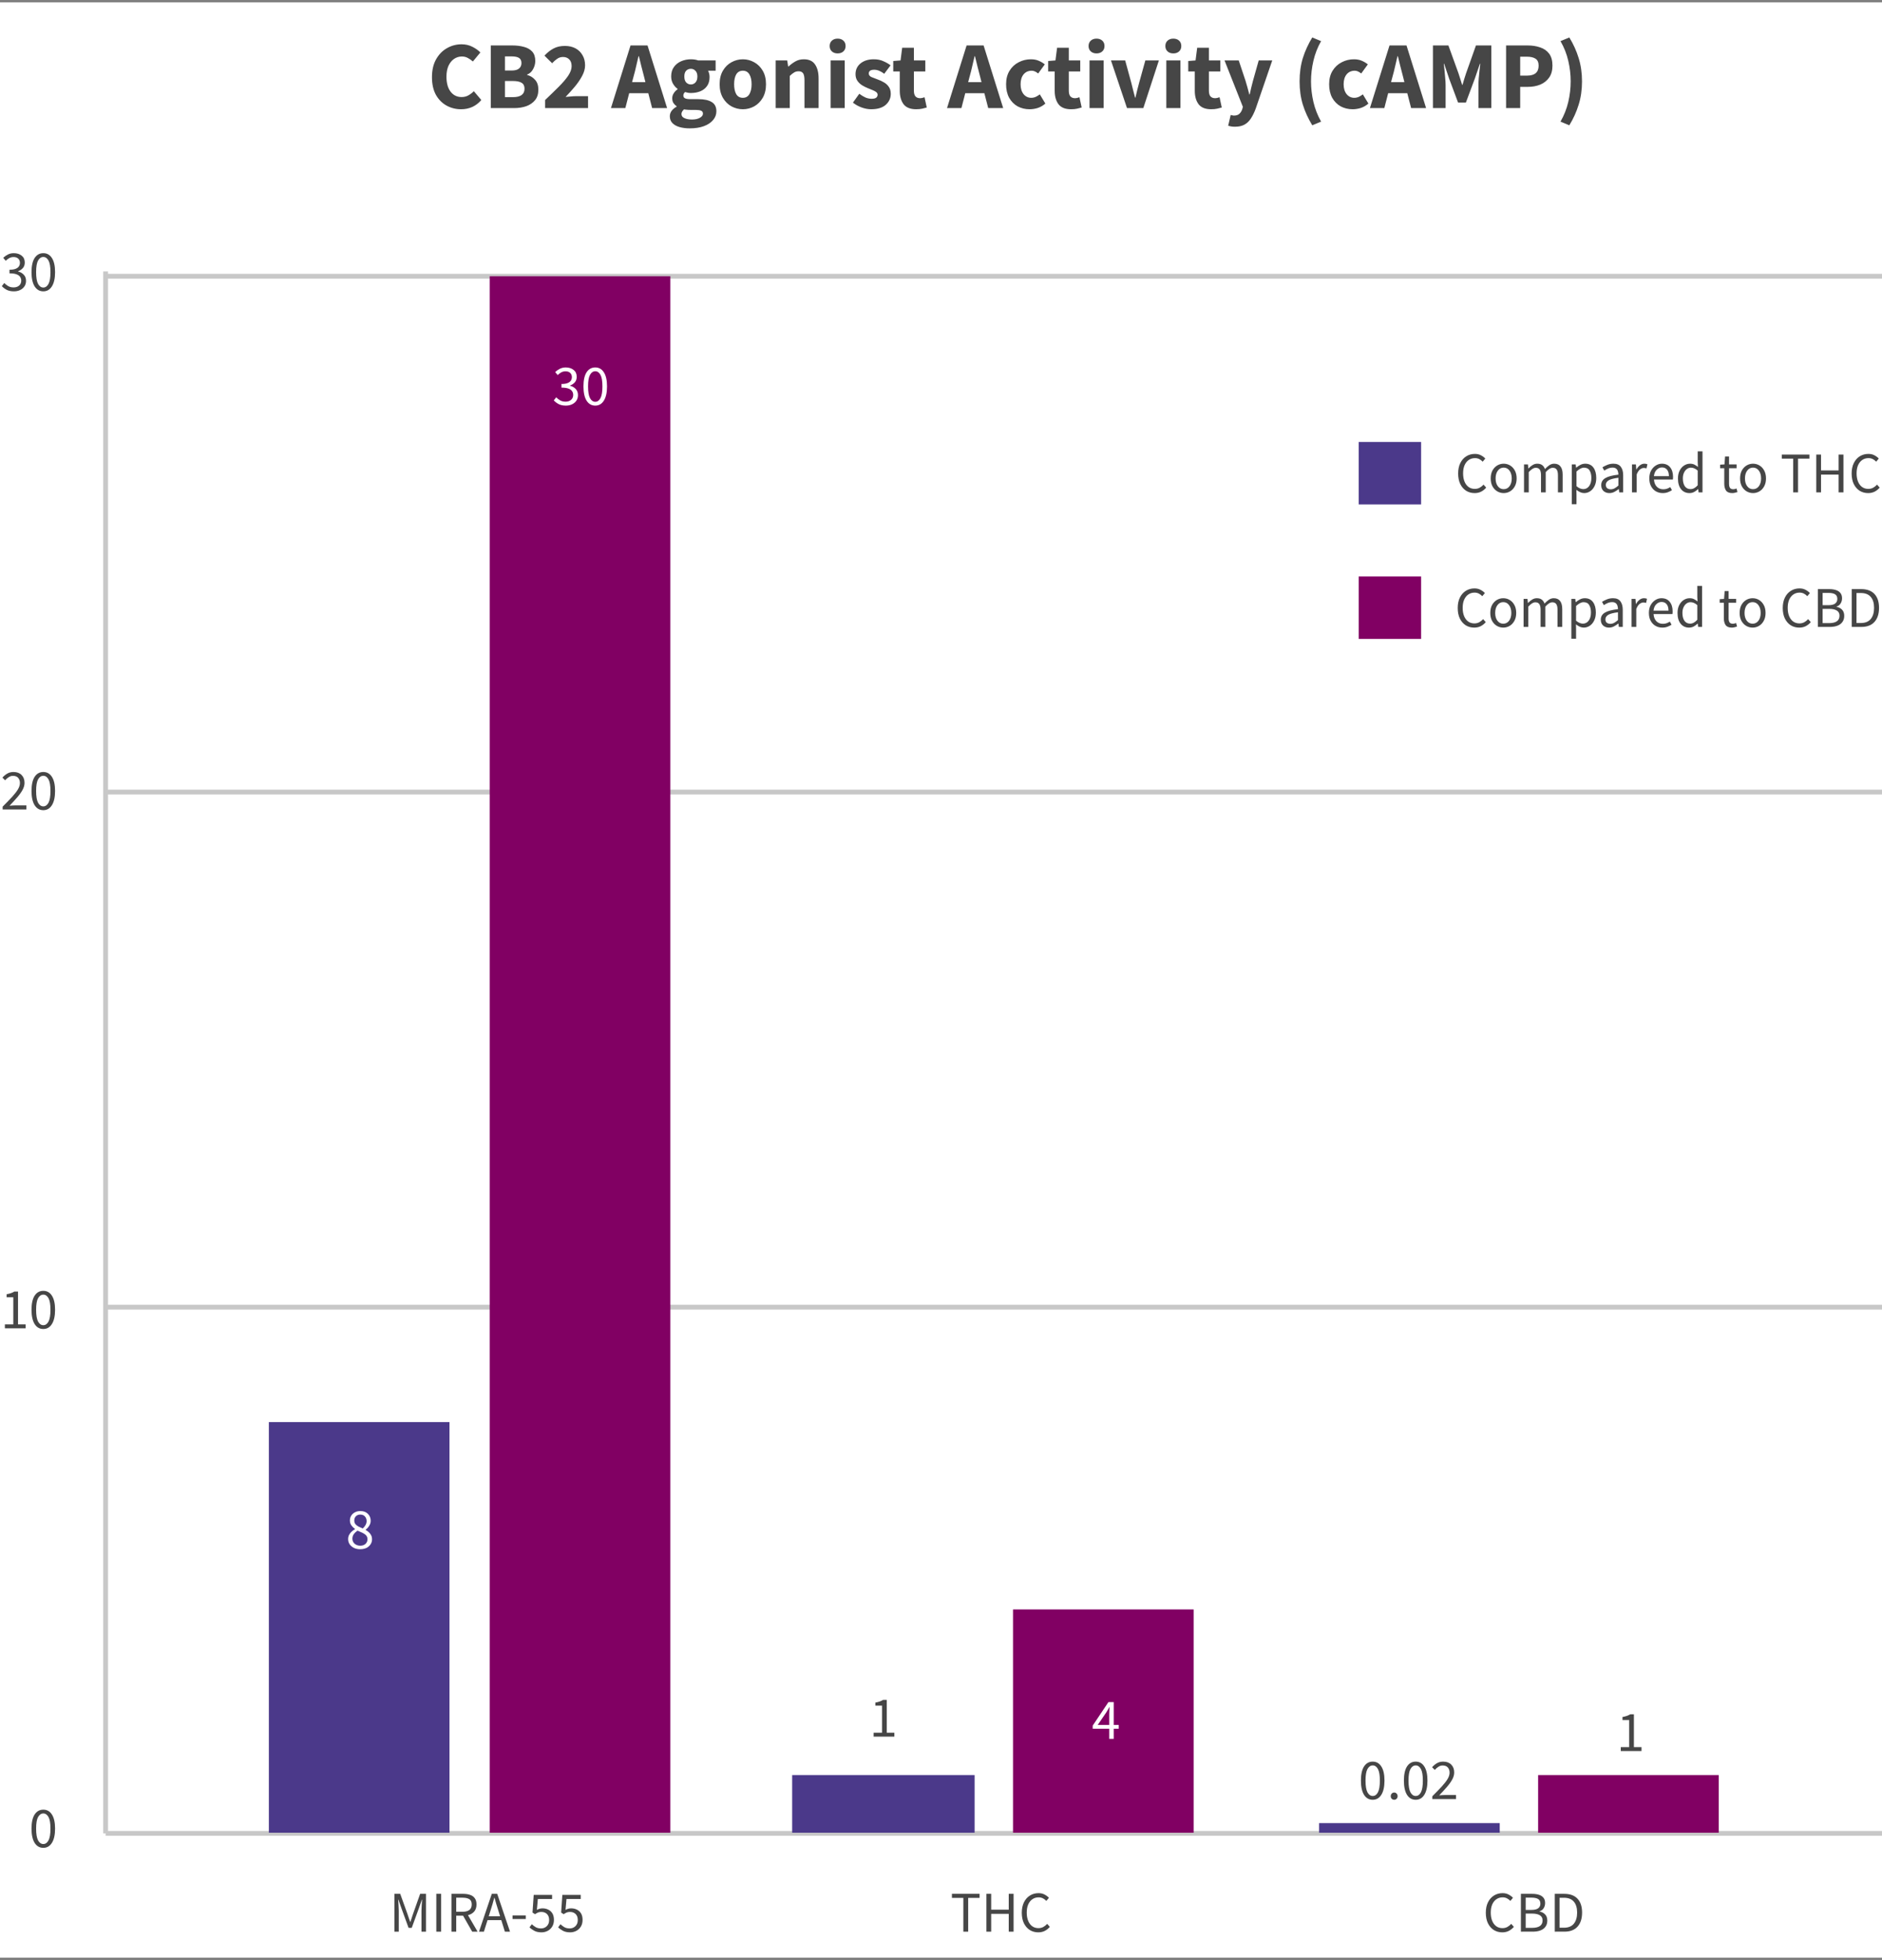 <?xml version="1.0" encoding="UTF-8"?> <svg xmlns="http://www.w3.org/2000/svg" fill="none" height="408" viewBox="0 0 392 408" width="392"><rect x="0" y="0" width="392" height="408" fill="#808080" stroke="none"/><path d="m0 .5h392v407h-392z" fill="#fff"></path><path d="m22 381.634h370" stroke="#c8c8c8"></path><path d="m22 272.103h370" stroke="#c8c8c8"></path><path d="m22 164.878h370" stroke="#c8c8c8"></path><path d="m22 57.5h370" stroke="#c8c8c8"></path><path d="m22 56.5v325.134" stroke="#c8c8c8"></path><g fill="#464646"><path d="m96.033 22.74c-1.093 0-2.1-.253-3.02-.76s-1.66-1.253-2.22-2.24c-.547-1-.82-2.227-.82-3.68 0-1.44.28-2.667.84-3.68.573-1.027 1.327-1.807 2.26-2.34.947-.547 1.967-.82 3.06-.82.84 0 1.593.173 2.26.52.667.333 1.22.727 1.66 1.18l-1.56 1.88c-.333-.307-.687-.553-1.06-.74-.36-.2-.773-.3-1.24-.3-.587 0-1.127.167-1.62.5-.48.333-.867.813-1.16 1.44-.28.627-.42 1.38-.42 2.26 0 1.333.287 2.373.86 3.12.573.747 1.34 1.12 2.3 1.12.533 0 1.007-.12 1.42-.36.427-.24.8-.527 1.12-.86l1.56 1.84c-1.094 1.28-2.5 1.92-4.22 1.92zm6.2-.24v-13.04h4.46c.907 0 1.72.1 2.44.3.72.187 1.294.513 1.72.98.427.467.64 1.12.64 1.96 0 .573-.153 1.14-.46 1.7-.293.547-.706.92-1.24 1.12v.08c.667.173 1.22.513 1.66 1.02.454.493.68 1.173.68 2.04 0 .893-.226 1.62-.68 2.18-.453.56-1.06.98-1.82 1.26-.76.267-1.613.4-2.56.4zm2.94-7.82h1.38c.72 0 1.24-.14 1.56-.42.334-.28.5-.653.5-1.12 0-.507-.166-.867-.5-1.08-.333-.213-.846-.32-1.54-.32h-1.4zm0 5.54h1.66c1.614 0 2.42-.587 2.42-1.76 0-.573-.2-.98-.6-1.22-.4-.253-1.006-.38-1.82-.38h-1.66zm8.37 2.28v-1.68c1.08-1.027 2.033-1.953 2.86-2.78.84-.84 1.493-1.607 1.96-2.3.466-.707.7-1.36.7-1.96 0-.627-.167-1.1-.5-1.42-.32-.333-.754-.5-1.3-.5-.454 0-.867.133-1.24.4-.36.253-.7.553-1.02.9l-1.6-1.58c.626-.667 1.266-1.167 1.92-1.5.653-.347 1.433-.52 2.34-.52.84 0 1.573.167 2.2.5.626.333 1.113.807 1.46 1.42.36.6.54 1.307.54 2.12 0 .707-.2 1.433-.6 2.18-.387.733-.887 1.473-1.5 2.22-.614.733-1.267 1.46-1.96 2.18.32-.04.68-.073 1.08-.1.4-.04.746-.06 1.04-.06h2.56v2.48zm18.43-6.6-.32 1.2h2.78l-.3-1.2c-.173-.653-.353-1.347-.54-2.08-.173-.733-.347-1.44-.52-2.12h-.08c-.16.693-.327 1.407-.5 2.14-.16.72-.333 1.407-.52 2.06zm-4.72 6.6 4.08-13.04h3.54l4.08 13.04h-3.12l-.8-3.1h-3.98l-.8 3.1zm16.425 4.22c-.773 0-1.473-.087-2.1-.26s-1.127-.447-1.5-.82-.56-.853-.56-1.44c0-.8.473-1.467 1.42-2v-.08c-.253-.173-.473-.393-.66-.66-.173-.267-.26-.607-.26-1.02 0-.36.107-.707.32-1.04s.48-.607.8-.82v-.08c-.347-.24-.66-.587-.94-1.04-.267-.453-.4-.967-.4-1.54 0-.8.193-1.46.58-1.98.387-.533.893-.933 1.52-1.2s1.293-.4 2-.4c.587 0 1.1.08 1.54.24h3.62v2.14h-1.58c.093.147.167.333.22.56.067.227.1.473.1.74 0 .76-.173 1.387-.52 1.88s-.813.86-1.4 1.1-1.247.36-1.98.36c-.387 0-.787-.067-1.2-.2-.24.2-.36.447-.36.74 0 .253.113.44.34.56s.613.18 1.16.18h1.6c1.227 0 2.16.2 2.8.6.653.387.98 1.027.98 1.92 0 .68-.227 1.287-.68 1.82-.453.547-1.093.973-1.92 1.28s-1.807.46-2.94.46zm.22-9.14c.387 0 .707-.14.96-.42.267-.28.4-.693.4-1.24 0-.52-.133-.913-.4-1.18-.253-.28-.573-.42-.96-.42s-.713.133-.98.4c-.253.267-.38.667-.38 1.2 0 .547.127.96.38 1.24.267.28.593.42.98.42zm.24 7.3c.667 0 1.213-.12 1.64-.36s.64-.527.64-.86c0-.307-.133-.513-.4-.62-.253-.107-.627-.16-1.12-.16h-1.02c-.333 0-.613-.013-.84-.04-.213-.013-.4-.04-.56-.08-.36.32-.54.647-.54.98 0 .373.2.653.6.84.413.2.947.3 1.6.3zm10.592-2.14c-.84 0-1.633-.2-2.38-.6-.733-.413-1.327-1.007-1.78-1.78-.453-.787-.68-1.727-.68-2.82 0-1.107.227-2.047.68-2.82s1.047-1.36 1.78-1.76c.747-.413 1.54-.62 2.38-.62s1.627.207 2.36.62c.733.4 1.327.987 1.78 1.76s.68 1.713.68 2.82c0 1.093-.227 2.033-.68 2.82-.453.773-1.047 1.367-1.78 1.78-.733.4-1.52.6-2.36.6zm0-2.38c.6 0 1.053-.253 1.36-.76.307-.52.46-1.207.46-2.06 0-.867-.153-1.553-.46-2.06s-.76-.76-1.36-.76c-.613 0-1.073.253-1.38.76-.293.507-.44 1.193-.44 2.06 0 .853.147 1.54.44 2.06.307.507.767.76 1.38.76zm6.834 2.14v-9.92h2.4l.2 1.26h.08c.426-.4.893-.747 1.4-1.04.52-.307 1.113-.46 1.78-.46 1.08 0 1.86.36 2.34 1.08.493.707.74 1.68.74 2.92v6.16h-2.94v-5.78c0-.72-.1-1.213-.3-1.48-.187-.267-.494-.4-.92-.4-.374 0-.694.087-.96.26-.267.16-.56.393-.88.7v6.7zm11.445 0v-9.92h2.94v9.92zm1.46-11.38c-.493 0-.893-.14-1.2-.42s-.46-.653-.46-1.12c0-.467.153-.84.46-1.12s.707-.42 1.2-.42.893.14 1.2.42.46.653.46 1.12c0 .467-.153.84-.46 1.12s-.707.42-1.2.42zm6.987 11.62c-.653 0-1.326-.127-2.02-.38-.68-.253-1.273-.587-1.78-1l1.32-1.84c.454.333.887.593 1.3.78.427.173.847.26 1.26.26.44 0 .76-.073.96-.22.2-.16.3-.367.3-.62 0-.227-.1-.413-.3-.56-.186-.147-.433-.28-.74-.4-.306-.133-.633-.267-.98-.4-.4-.16-.8-.36-1.2-.6-.386-.24-.713-.547-.98-.92-.266-.387-.4-.853-.4-1.4 0-.92.347-1.667 1.04-2.24.707-.573 1.627-.86 2.76-.86.76 0 1.427.133 2 .4.587.253 1.087.54 1.5.86l-1.32 1.76c-.346-.267-.693-.473-1.04-.62-.346-.147-.693-.22-1.04-.22-.76 0-1.14.26-1.14.78 0 .32.187.567.56.74.387.16.834.333 1.34.52.427.147.84.34 1.24.58.414.227.754.533 1.02.92.28.373.42.867.42 1.48 0 .893-.346 1.653-1.04 2.28-.693.613-1.706.92-3.04.92zm9.377 0c-1.227 0-2.107-.353-2.64-1.06-.52-.707-.78-1.633-.78-2.78v-4.02h-1.36v-2.18l1.52-.12.34-2.64h2.44v2.64h2.38v2.3h-2.38v3.98c0 .56.113.967.34 1.22.24.24.553.36.94.36.16 0 .32-.02.48-.06.173-.04.327-.087.46-.14l.46 2.14c-.253.08-.567.16-.94.24-.36.08-.78.12-1.26.12zm11.14-6.84-.32 1.2h2.78l-.3-1.2c-.173-.653-.353-1.347-.54-2.08-.173-.733-.347-1.44-.52-2.12h-.08c-.16.693-.327 1.407-.5 2.14-.16.72-.333 1.407-.52 2.06zm-4.72 6.6 4.08-13.04h3.54l4.08 13.04h-3.12l-.8-3.1h-3.98l-.8 3.1zm17.205.24c-.92 0-1.753-.2-2.5-.6-.733-.413-1.32-1.007-1.76-1.78-.427-.787-.64-1.727-.64-2.82 0-1.107.24-2.047.72-2.82s1.113-1.36 1.9-1.76c.787-.413 1.633-.62 2.54-.62.613 0 1.153.1 1.62.3.48.2.907.453 1.28.76l-1.38 1.9c-.467-.387-.913-.58-1.34-.58-.707 0-1.273.253-1.7.76-.413.507-.62 1.193-.62 2.06 0 .853.207 1.54.62 2.06.427.507.96.76 1.6.76.32 0 .633-.067.94-.2.307-.147.587-.32.84-.52l1.16 1.92c-.493.427-1.027.733-1.6.92-.573.173-1.133.26-1.68.26zm8.641 0c-1.227 0-2.107-.353-2.64-1.06-.52-.707-.78-1.633-.78-2.78v-4.02h-1.36v-2.18l1.52-.12.34-2.64h2.44v2.64h2.38v2.3h-2.38v3.98c0 .56.113.967.34 1.22.24.24.553.36.94.36.16 0 .32-.02.48-.06.173-.04.326-.087.46-.14l.46 2.14c-.254.08-.567.16-.94.24-.36.08-.78.12-1.26.12zm3.836-.24v-9.92h2.94v9.92zm1.46-11.38c-.494 0-.894-.14-1.2-.42-.307-.28-.46-.653-.46-1.12 0-.467.153-.84.46-1.12.306-.28.706-.42 1.2-.42.493 0 .893.14 1.2.42.306.28.46.653.46 1.12 0 .467-.154.84-.46 1.12-.307.28-.707.42-1.2.42zm6.347 11.38-3.34-9.92h2.96l1.28 4.68c.133.493.26 1 .38 1.52.133.507.267 1.02.4 1.54h.08c.12-.52.24-1.033.36-1.54.133-.52.267-1.027.4-1.52l1.3-4.68h2.82l-3.24 9.92zm8.189 0v-9.92h2.94v9.92zm1.46-11.38c-.493 0-.893-.14-1.2-.42s-.46-.653-.46-1.12c0-.467.153-.84.46-1.12s.707-.42 1.2-.42.893.14 1.2.42.46.653.46 1.12c0 .467-.153.84-.46 1.12s-.707.42-1.2.42zm7.887 11.62c-1.226 0-2.106-.353-2.64-1.06-.52-.707-.78-1.633-.78-2.78v-4.02h-1.36v-2.18l1.52-.12.34-2.64h2.44v2.64h2.38v2.3h-2.38v3.98c0 .56.114.967.34 1.22.24.24.554.36.94.36.16 0 .32-.02.48-.06.174-.04.327-.087.46-.14l.46 2.14c-.253.08-.566.16-.94.24-.36.08-.78.12-1.26.12zm4.936 3.64c-.293 0-.553-.02-.78-.06-.213-.04-.42-.087-.62-.14l.52-2.24c.094.013.2.033.32.06.12.04.234.06.34.06.494 0 .874-.12 1.14-.36.267-.24.467-.553.6-.94l.14-.52-3.82-9.66h2.96l1.42 4.26c.147.453.28.913.4 1.38s.247.947.38 1.44h.08c.107-.467.214-.933.32-1.4.12-.48.24-.953.36-1.42l1.2-4.26h2.82l-3.44 10.02c-.306.827-.646 1.52-1.02 2.08-.373.573-.826 1-1.36 1.28-.52.28-1.173.42-1.96.42zm16.114-.3c-.84-1.373-1.493-2.8-1.96-4.28-.453-1.48-.68-3.1-.68-4.86s.227-3.38.68-4.86c.467-1.48 1.12-2.907 1.96-4.28l1.84.76c-.733 1.293-1.267 2.66-1.6 4.1-.333 1.427-.5 2.853-.5 4.28 0 1.413.167 2.84.5 4.28.333 1.427.867 2.793 1.6 4.1zm8.415-3.34c-.92 0-1.753-.2-2.5-.6-.733-.413-1.32-1.007-1.76-1.78-.427-.787-.64-1.727-.64-2.82 0-1.107.24-2.047.72-2.82s1.113-1.36 1.9-1.76c.787-.413 1.633-.62 2.54-.62.613 0 1.153.1 1.62.3.48.2.907.453 1.28.76l-1.38 1.9c-.467-.387-.913-.58-1.34-.58-.707 0-1.273.253-1.7.76-.413.507-.62 1.193-.62 2.06 0 .853.207 1.54.62 2.06.427.507.96.76 1.6.76.32 0 .633-.067.94-.2.307-.147.587-.32.84-.52l1.16 1.92c-.493.427-1.027.733-1.6.92-.573.173-1.133.26-1.68.26zm8.316-6.84-.32 1.2h2.78l-.3-1.2c-.173-.653-.353-1.347-.54-2.08-.173-.733-.347-1.44-.52-2.12h-.08c-.16.693-.327 1.407-.5 2.14-.16.72-.333 1.407-.52 2.06zm-4.72 6.6 4.08-13.04h3.54l4.08 13.04h-3.12l-.8-3.1h-3.98l-.8 3.1zm13.125 0v-13.04h3.22l2.1 5.8c.133.373.26.767.38 1.18s.246.82.38 1.22h.08c.133-.4.253-.807.36-1.22.12-.413.246-.807.38-1.18l2.06-5.8h3.2v13.04h-2.68v-4.78c0-.427.02-.9.06-1.42.053-.533.106-1.067.16-1.6.066-.533.12-1.007.16-1.42h-.08l-1.06 3.1-1.86 4.98h-1.62l-1.86-4.98-1.04-3.1h-.08c.053.413.106.887.16 1.42.053.533.1 1.067.14 1.6.053.52.08.993.08 1.42v4.78zm15.234 0v-13.04h4.48c.96 0 1.827.133 2.6.4.787.253 1.414.687 1.88 1.3.467.613.7 1.447.7 2.5 0 1.013-.233 1.847-.7 2.5-.466.653-1.086 1.14-1.86 1.46-.773.307-1.62.46-2.54.46h-1.62v4.42zm2.94-6.76h1.44c1.6 0 2.4-.693 2.4-2.08 0-.68-.213-1.16-.64-1.44-.426-.28-1.04-.42-1.84-.42h-1.36zm10.234 10.34-1.84-.76c.747-1.307 1.287-2.673 1.62-4.1.334-1.44.5-2.867.5-4.28 0-1.427-.166-2.853-.5-4.28-.333-1.44-.873-2.807-1.62-4.1l1.84-.76c.84 1.373 1.487 2.8 1.94 4.28.467 1.48.7 3.1.7 4.86s-.233 3.38-.7 4.86c-.453 1.48-1.1 2.907-1.94 4.28z"></path><path d="m9.023 384.644c-.768 0-1.372-.344-1.812-1.032-.432-.696-.648-1.684-.648-2.964 0-1.288.216-2.268.648-2.94.44-.672 1.044-1.008 1.812-1.008.76 0 1.356.336 1.788 1.008.44.672.66 1.652.66 2.94 0 1.28-.22 2.268-.66 2.964-.432.688-1.028 1.032-1.788 1.032zm0-.792c.448 0 .808-.252 1.08-.756.272-.512.408-1.328.408-2.448s-.136-1.924-.408-2.412c-.272-.496-.632-.744-1.08-.744s-.812.248-1.092.744c-.272.488-.408 1.292-.408 2.412s.136 1.936.408 2.448c.28.504.644.756 1.092.756z"></path><path d="m1.018 276.5v-.816h1.752v-5.64h-1.392v-.636c.352-.064.656-.14.912-.228.264-.096.5-.208.708-.336h.756v6.84h1.584v.816zm8.005.144c-.768 0-1.372-.344-1.812-1.032-.432-.696-.648-1.684-.648-2.964 0-1.288.216-2.268.648-2.94.44-.672 1.044-1.008 1.812-1.008.76 0 1.356.336 1.788 1.008.44.672.66 1.652.66 2.94 0 1.28-.22 2.268-.66 2.964-.432.688-1.028 1.032-1.788 1.032zm0-.792c.448 0 .808-.252 1.08-.756.272-.512.408-1.328.408-2.448s-.136-1.924-.408-2.412c-.272-.496-.632-.744-1.08-.744s-.812.248-1.092.744c-.272.488-.408 1.292-.408 2.412s.136 1.936.408 2.448c.28.504.644.756 1.092.756z"></path><path d="m.55 168.5v-.588c.768-.768 1.42-1.44 1.956-2.016.536-.584.944-1.108 1.224-1.572.28-.472.42-.912.42-1.32 0-.44-.12-.8-.36-1.08s-.604-.42-1.092-.42c-.32 0-.616.092-.888.276-.272.176-.52.392-.744.648l-.564-.564c.32-.352.66-.632 1.02-.84.368-.216.8-.324 1.296-.324.712 0 1.272.208 1.68.624.408.408.612.952.612 1.632 0 .48-.136.968-.408 1.464-.264.488-.632 1.004-1.104 1.548-.464.536-1 1.12-1.608 1.752.208-.016.424-.032.648-.048s.436-.024.636-.024h2.22v.852zm8.473.144c-.768 0-1.372-.344-1.812-1.032-.432-.696-.648-1.684-.648-2.964 0-1.288.216-2.268.648-2.94.44-.672 1.044-1.008 1.812-1.008.76 0 1.356.336 1.788 1.008.44.672.66 1.652.66 2.94 0 1.28-.22 2.268-.66 2.964-.432.688-1.028 1.032-1.788 1.032zm0-.792c.448 0 .808-.252 1.08-.756.272-.512.408-1.328.408-2.448s-.136-1.924-.408-2.412c-.272-.496-.632-.744-1.08-.744s-.812.248-1.092.744c-.272.488-.408 1.292-.408 2.412s.136 1.936.408 2.448c.28.504.644.756 1.092.756z"></path><path d="m2.902 60.644c-.608 0-1.116-.108-1.524-.324-.408-.224-.74-.476-.996-.756l.504-.648c.232.24.504.452.816.636s.692.276 1.14.276c.464 0 .844-.128 1.14-.384s.444-.596.444-1.02c0-.304-.08-.568-.24-.792-.152-.232-.408-.412-.768-.54-.352-.128-.832-.192-1.44-.192v-.756c.544 0 .972-.064 1.284-.192.32-.128.548-.3.684-.516s.204-.456.204-.72c0-.376-.12-.672-.36-.888-.232-.216-.552-.324-.96-.324-.32 0-.616.072-.888.216-.264.144-.512.332-.744.564l-.528-.624c.296-.28.624-.508.984-.684.36-.184.764-.276 1.212-.276.664 0 1.212.172 1.644.516.432.336.648.812.648 1.428 0 .464-.128.844-.384 1.14s-.592.524-1.008.684v.048c.464.104.856.324 1.176.66.32.328.48.756.48 1.284 0 .448-.112.836-.336 1.164s-.528.58-.912.756c-.376.176-.8.264-1.272.264zm6.121 0c-.768 0-1.372-.344-1.812-1.032-.432-.696-.648-1.684-.648-2.964 0-1.288.216-2.268.648-2.94.44-.672 1.044-1.008 1.812-1.008.76 0 1.356.336 1.788 1.008.44.672.66 1.652.66 2.94 0 1.28-.22 2.268-.66 2.964-.432.688-1.028 1.032-1.788 1.032zm0-.792c.448 0 .808-.252 1.08-.756.272-.512.408-1.328.408-2.448s-.136-1.924-.408-2.412c-.272-.496-.632-.744-1.08-.744s-.812.248-1.092.744c-.272.488-.408 1.292-.408 2.412s.136 1.936.408 2.448c.28.504.644.756 1.092.756z"></path><path d="m82.16 402.093v-7.872h1.2l1.512 4.2c.096.272.188.548.276.828.096.272.192.544.288.816h.048c.096-.272.184-.544.264-.816.088-.28.18-.556.276-.828l1.488-4.2h1.212v7.872h-.936v-4.332c0-.352.016-.74.048-1.164.032-.432.06-.82.084-1.164h-.048l-.624 1.788-1.488 4.08h-.66l-1.488-4.08-.624-1.788h-.048c.024.344.048.732.072 1.164.032.424.048.812.048 1.164v4.332zm8.719 0v-7.872h.996v7.872zm3.152 0v-7.872h2.46c.536 0 1.012.072 1.428.216.416.136.74.368.972.696.24.32.36.752.36 1.296 0 .608-.16 1.1-.48 1.476-.32.368-.752.62-1.296.756l2.004 3.432h-1.128l-1.896-3.324h-1.428v3.324zm.996-4.14h1.32c.616 0 1.088-.124 1.416-.372.328-.256.492-.64.492-1.152 0-.52-.164-.884-.492-1.092s-.8-.312-1.416-.312h-1.32zm7.145-.264-.372 1.2h2.364l-.372-1.2c-.144-.44-.28-.876-.408-1.308-.128-.44-.256-.888-.384-1.344h-.048c-.12.456-.244.904-.372 1.344-.128.432-.264.868-.408 1.308zm-2.4 4.404 2.664-7.872h1.128l2.664 7.872h-1.068l-.744-2.4h-2.868l-.756 2.4zm6.984-2.628v-.756h2.76v.756zm6.042 2.772c-.608 0-1.112-.108-1.512-.324s-.732-.456-.996-.72l.48-.648c.232.224.5.428.804.612.304.176.68.264 1.128.264.472 0 .868-.156 1.188-.468.328-.32.492-.748.492-1.284 0-.528-.148-.94-.444-1.236s-.692-.444-1.188-.444c-.264 0-.492.04-.684.12-.184.08-.392.196-.624.348l-.528-.336.252-3.684h3.828v.852h-2.964l-.204 2.268c.184-.096.368-.172.552-.228s.392-.084.624-.084c.44 0 .836.088 1.188.264.36.168.648.428.864.78s.324.804.324 1.356-.124 1.024-.372 1.416c-.24.384-.556.676-.948.876s-.812.3-1.26.3zm5.965 0c-.608 0-1.112-.108-1.512-.324s-.732-.456-.996-.72l.48-.648c.232.224.5.428.804.612.304.176.68.264 1.128.264.472 0 .868-.156 1.188-.468.328-.32.492-.748.492-1.284 0-.528-.148-.94-.444-1.236s-.692-.444-1.188-.444c-.264 0-.492.04-.684.12-.184.08-.392.196-.624.348l-.528-.336.252-3.684h3.828v.852h-2.964l-.204 2.268c.184-.096.368-.172.552-.228s.392-.084.624-.084c.44 0 .836.088 1.188.264.36.168.648.428.864.78s.324.804.324 1.356-.124 1.024-.372 1.416c-.24.384-.556.676-.948.876s-.812.3-1.26.3z"></path><path d="m200.653 402.093v-7.032h-2.376v-.84h5.76v.84h-2.376v7.032zm4.802 0v-7.872h.996v3.3h3.66v-3.3h1.008v7.872h-1.008v-3.708h-3.66v3.708zm10.804.144c-.656 0-1.244-.16-1.764-.48-.512-.328-.92-.796-1.224-1.404-.296-.608-.444-1.34-.444-2.196 0-.848.152-1.576.456-2.184s.72-1.076 1.248-1.404 1.124-.492 1.788-.492c.48 0 .904.1 1.272.3.368.192.664.416.888.672l-.54.648c-.208-.224-.444-.404-.708-.54s-.564-.204-.9-.204c-.496 0-.932.132-1.308.396-.368.256-.656.62-.864 1.092-.2.472-.3 1.036-.3 1.692s.1 1.228.3 1.716c.2.48.48.852.84 1.116.368.264.8.396 1.296.396.376 0 .712-.08 1.008-.24s.568-.376.816-.648l.552.624c-.312.36-.664.64-1.056.84s-.844.3-1.356.3z"></path><path d="m312.91 402.237c-.656 0-1.244-.16-1.764-.48-.512-.328-.92-.796-1.224-1.404-.296-.608-.444-1.34-.444-2.196 0-.848.152-1.576.456-2.184s.72-1.076 1.248-1.404 1.124-.492 1.788-.492c.48 0 .904.1 1.272.3.368.192.664.416.888.672l-.54.648c-.208-.224-.444-.404-.708-.54s-.564-.204-.9-.204c-.496 0-.932.132-1.308.396-.368.256-.656.62-.864 1.092-.2.472-.3 1.036-.3 1.692s.1 1.228.3 1.716c.2.48.48.852.84 1.116.368.264.8.396 1.296.396.376 0 .712-.08 1.008-.24s.568-.376.816-.648l.552.624c-.312.36-.664.64-1.056.84s-.844.3-1.356.3zm3.879-.144v-7.872h2.34c.536 0 1.004.064 1.404.192.408.128.724.332.948.612.232.28.348.652.348 1.116 0 .392-.1.748-.3 1.068-.192.312-.476.528-.852.648v.048c.472.088.856.288 1.152.6.304.312.456.74.456 1.284 0 .512-.128.94-.384 1.284-.248.344-.596.6-1.044.768s-.968.252-1.56.252zm.996-4.524h1.164c.672 0 1.156-.116 1.452-.348s.444-.548.444-.948c0-.456-.156-.78-.468-.972-.304-.192-.764-.288-1.38-.288h-1.212zm0 3.732h1.368c.68 0 1.208-.124 1.584-.372.376-.256.564-.648.564-1.176 0-.488-.188-.844-.564-1.068-.368-.232-.896-.348-1.584-.348h-1.368zm6.059.792v-7.872h1.968c1.216 0 2.14.34 2.772 1.02.632.672.948 1.632.948 2.88 0 1.256-.316 2.232-.948 2.928-.624.696-1.532 1.044-2.724 1.044zm.996-.816h.9c.92 0 1.608-.276 2.064-.828.464-.56.696-1.336.696-2.328s-.232-1.752-.696-2.28c-.456-.536-1.144-.804-2.064-.804h-.9z"></path></g><path d="m93.623 296.021h-37.623v85.479h37.623z" fill="#4b398a"></path><path d="m75.018 322.486c-.48 0-.908-.088-1.284-.264-.376-.184-.676-.436-.9-.756-.216-.32-.324-.68-.324-1.08 0-.336.068-.632.204-.888.144-.264.324-.492.54-.684.224-.2.456-.364.696-.492v-.048c-.28-.2-.528-.444-.744-.732s-.324-.632-.324-1.032c0-.392.096-.736.288-1.032s.452-.524.78-.684c.328-.168.696-.252 1.104-.252.664 0 1.188.192 1.572.576.392.384.588.872.588 1.464 0 .264-.056.516-.168.756-.112.232-.248.444-.408.636-.16.184-.32.336-.48.456v.048c.232.128.448.28.648.456s.364.388.492.636c.128.24.192.532.192.876 0 .376-.104.72-.312 1.032-.2.312-.488.56-.864.744-.368.176-.8.264-1.296.264zm.54-4.32c.256-.232.452-.476.588-.732.144-.256.216-.524.216-.804 0-.376-.116-.696-.348-.96s-.56-.396-.984-.396c-.352 0-.648.112-.888.336-.232.224-.348.524-.348.9 0 .304.08.556.24.756.168.2.388.372.66.516.272.136.56.264.864.384zm-.516 3.588c.448 0 .808-.124 1.08-.372.28-.256.42-.58.42-.972 0-.328-.096-.596-.288-.804s-.448-.388-.768-.54c-.312-.152-.652-.3-1.02-.444-.304.2-.56.44-.768.72-.2.28-.3.596-.3.948 0 .424.156.776.468 1.056.32.272.712.408 1.176.408z" fill="#fff"></path><path d="m139.623 57.5h-37.623v324h37.623z" fill="#810063"></path><path d="m117.867 84.431c-.608 0-1.116-.108-1.524-.324-.408-.224-.74-.476-.996-.756l.504-.648c.232.24.504.452.816.636s.692.276 1.14.276c.464 0 .844-.128 1.14-.384s.444-.596.444-1.02c0-.304-.08-.568-.24-.792-.152-.232-.408-.412-.768-.54-.352-.128-.832-.192-1.44-.192v-.756c.544 0 .972-.064 1.284-.192.32-.128.548-.3.684-.516s.204-.456.204-.72c0-.376-.12-.672-.36-.888-.232-.216-.552-.324-.96-.324-.32 0-.616.072-.888.216-.264.144-.512.332-.744.564l-.528-.624c.296-.28.624-.508.984-.684.36-.184.764-.276 1.212-.276.664 0 1.212.172 1.644.516.432.336.648.812.648 1.428 0 .464-.128.844-.384 1.14s-.592.524-1.008.684v.048c.464.104.856.324 1.176.66.32.328.48.756.48 1.284 0 .448-.112.836-.336 1.164s-.528.58-.912.756c-.376.176-.8.264-1.272.264zm6.121 0c-.768 0-1.372-.344-1.812-1.032-.432-.696-.648-1.684-.648-2.964 0-1.288.216-2.268.648-2.94.44-.672 1.044-1.008 1.812-1.008.76 0 1.356.336 1.788 1.008.44.672.66 1.652.66 2.94 0 1.28-.22 2.268-.66 2.964-.432.688-1.028 1.032-1.788 1.032zm0-.792c.448 0 .808-.252 1.08-.756.272-.512.408-1.328.408-2.448s-.136-1.924-.408-2.412c-.272-.496-.632-.744-1.08-.744s-.812.248-1.092.744c-.272.488-.408 1.292-.408 2.412s.136 1.936.408 2.448c.28.504.644.756 1.092.756z" fill="#fff"></path><path d="m203 369.5h-38v12h38z" fill="#4b398a"></path><path d="m181.966 361.5v-.816h1.752v-5.64h-1.392v-.636c.352-.064.656-.14.912-.228.264-.096.5-.208.708-.336h.756v6.84h1.584v.816z" fill="#464646"></path><path d="m248.623 335.021h-37.623v46.479h37.623z" fill="#810063"></path><path d="m228.643 359.06h2.4v-2.22c0-.208.008-.456.024-.744s.028-.532.036-.732h-.048c-.096.184-.196.364-.3.54s-.212.356-.324.54zm2.4 2.904v-2.112h-3.444v-.648l3.276-4.896h1.104v4.752h1.044v.792h-1.044v2.112z" fill="#fff"></path><path d="m312.377 381.5h-37.623v-2h37.623z" fill="#4b398a"></path><path d="m285.924 374.644c-.768 0-1.372-.344-1.812-1.032-.432-.696-.648-1.684-.648-2.964 0-1.288.216-2.268.648-2.94.44-.672 1.044-1.008 1.812-1.008.76 0 1.356.336 1.788 1.008.44.672.66 1.652.66 2.94 0 1.28-.22 2.268-.66 2.964-.432.688-1.028 1.032-1.788 1.032zm0-.792c.448 0 .808-.252 1.08-.756.272-.512.408-1.328.408-2.448s-.136-1.924-.408-2.412c-.272-.496-.632-.744-1.08-.744s-.812.248-1.092.744c-.272.488-.408 1.292-.408 2.412s.136 1.936.408 2.448c.28.504.644.756 1.092.756zm4.476.792c-.2 0-.372-.068-.516-.204-.136-.144-.204-.324-.204-.54 0-.232.068-.416.204-.552.144-.144.316-.216.516-.216.192 0 .356.072.492.216.144.136.216.32.216.552 0 .216-.072.396-.216.54-.136.136-.3.204-.492.204zm4.477 0c-.768 0-1.372-.344-1.812-1.032-.432-.696-.648-1.684-.648-2.964 0-1.288.216-2.268.648-2.94.44-.672 1.044-1.008 1.812-1.008.76 0 1.356.336 1.788 1.008.44.672.66 1.652.66 2.94 0 1.28-.22 2.268-.66 2.964-.432.688-1.028 1.032-1.788 1.032zm0-.792c.448 0 .808-.252 1.08-.756.272-.512.408-1.328.408-2.448s-.136-1.924-.408-2.412c-.272-.496-.632-.744-1.08-.744s-.812.248-1.092.744c-.272.488-.408 1.292-.408 2.412s.136 1.936.408 2.448c.28.504.644.756 1.092.756zm3.457.648v-.588c.768-.768 1.42-1.44 1.956-2.016.536-.584.944-1.108 1.224-1.572.28-.472.42-.912.42-1.32 0-.44-.12-.8-.36-1.08s-.604-.42-1.092-.42c-.32 0-.616.092-.888.276-.272.176-.52.392-.744.648l-.564-.564c.32-.352.66-.632 1.02-.84.368-.216.8-.324 1.296-.324.712 0 1.272.208 1.68.624.408.408.612.952.612 1.632 0 .48-.136.968-.408 1.464-.264.488-.632 1.004-1.104 1.548-.464.536-1 1.12-1.608 1.752.208-.016.424-.032.648-.048s.436-.024.636-.024h2.22v.852z" fill="#464646"></path><path d="m358 369.5h-37.623v12h37.623z" fill="#810063"></path><path d="m337.589 364.5v-.816h1.752v-5.64h-1.392v-.636c.352-.064.656-.14.912-.228.264-.096.5-.208.708-.336h.756v6.84h1.584v.816z" fill="#464646"></path><path d="m283 92h13v13h-13z" fill="#4b398a"></path><path d="m307.148 102.644c-.656 0-1.244-.16-1.764-.48-.512-.328-.92-.796-1.224-1.404-.296-.608-.444-1.34-.444-2.196 0-.848.152-1.576.456-2.184s.72-1.076 1.248-1.404 1.124-.492 1.788-.492c.48 0 .904.1 1.272.3.368.192.664.416.888.672l-.54.648c-.208-.224-.444-.404-.708-.54s-.564-.204-.9-.204c-.496 0-.932.132-1.308.396-.368.256-.656.62-.864 1.092-.2.472-.3 1.036-.3 1.692s.1 1.228.3 1.716c.2.48.48.852.84 1.116.368.264.8.396 1.296.396.376 0 .712-.08 1.008-.24s.568-.376.816-.648l.552.624c-.312.36-.664.64-1.056.84s-.844.3-1.356.3zm6.051 0c-.472 0-.916-.12-1.332-.36-.408-.24-.74-.588-.996-1.044-.248-.456-.372-1.004-.372-1.644 0-.656.124-1.212.372-1.668.256-.456.588-.804.996-1.044.416-.24.86-.36 1.332-.36.48 0 .924.12 1.332.36s.736.588.984 1.044c.256.456.384 1.012.384 1.668 0 .64-.128 1.188-.384 1.644-.248.456-.576.804-.984 1.044s-.852.36-1.332.36zm0-.816c.504 0 .908-.204 1.212-.612.312-.416.468-.956.468-1.62 0-.672-.156-1.216-.468-1.632-.304-.416-.708-.624-1.212-.624-.496 0-.9.208-1.212.624s-.468.96-.468 1.632c0 .664.156 1.204.468 1.62.312.408.716.612 1.212.612zm4.236.672v-5.832h.816l.084.84h.036c.256-.28.536-.512.84-.696.304-.192.628-.288.972-.288.448 0 .796.1 1.044.3.256.192.444.464.564.816.304-.328.612-.596.924-.804s.644-.312.996-.312c.6 0 1.044.196 1.332.588.296.384.444.948.444 1.692v3.696h-.984v-3.564c0-.544-.088-.94-.264-1.188s-.448-.372-.816-.372c-.432 0-.92.3-1.464.9v4.224h-.984v-3.564c0-.544-.088-.94-.264-1.188s-.452-.372-.828-.372c-.432 0-.92.3-1.464.9v4.224zm9.949 2.46v-8.292h.816l.084.672h.036c.264-.224.552-.416.864-.576.32-.16.652-.24.996-.24.752 0 1.324.272 1.716.816.392.536.588 1.256.588 2.16 0 .656-.12 1.22-.36 1.692-.232.472-.54.832-.924 1.08-.376.248-.788.372-1.236.372-.272 0-.544-.06-.816-.18-.264-.12-.532-.284-.804-.492l.024 1.02v1.968zm2.412-3.144c.48 0 .876-.204 1.188-.612.32-.416.48-.984.48-1.704 0-.64-.12-1.156-.36-1.548-.232-.4-.624-.6-1.176-.6-.248 0-.5.068-.756.204-.248.136-.516.332-.804.588v3.06c.264.224.52.384.768.48.248.088.468.132.66.132zm5.425.828c-.488 0-.896-.144-1.224-.432-.32-.296-.48-.704-.48-1.224 0-.64.284-1.128.852-1.464.576-.344 1.484-.584 2.724-.72 0-.248-.036-.484-.108-.708-.064-.224-.184-.404-.36-.54-.168-.144-.412-.216-.732-.216-.336 0-.652.064-.948.192s-.56.272-.792.432l-.384-.684c.272-.176.604-.344.996-.504.4-.168.832-.252 1.296-.252.712 0 1.228.22 1.548.66.32.432.48 1.012.48 1.74v3.576h-.816l-.084-.696h-.036c-.272.224-.572.42-.9.588-.32.168-.664.252-1.032.252zm.288-.792c.28 0 .544-.068.792-.204s.512-.328.792-.576v-1.62c-.968.12-1.648.3-2.04.54-.384.24-.576.548-.576.924 0 .328.1.568.3.72.2.144.444.216.732.216zm4.414.648v-5.832h.816l.084 1.056h.036c.2-.368.444-.66.732-.876s.596-.324.924-.324c.232 0 .44.04.624.12l-.192.864c-.096-.032-.184-.056-.264-.072s-.18-.024-.3-.024c-.248 0-.508.1-.78.3-.264.2-.496.548-.696 1.044v3.744zm6.407.144c-.52 0-.992-.12-1.416-.36-.424-.248-.76-.6-1.008-1.056s-.372-1-.372-1.632c0-.64.124-1.188.372-1.644.256-.456.584-.808.984-1.056s.82-.372 1.26-.372c.744 0 1.316.248 1.716.744.408.496.612 1.16.612 1.992 0 .104-.004.208-.012.312 0 .096-.008.18-.024.252h-3.936c.04.616.232 1.108.576 1.476.352.368.808.552 1.368.552.28 0 .536-.04.768-.12.24-.088.468-.2.684-.336l.348.648c-.248.16-.532.3-.852.42-.312.12-.668.18-1.068.18zm-1.836-3.528h3.12c0-.592-.128-1.04-.384-1.344-.248-.312-.6-.468-1.056-.468-.408 0-.776.16-1.104.48-.32.312-.512.756-.576 1.332zm7.418 3.528c-.728 0-1.312-.264-1.752-.792-.44-.536-.66-1.288-.66-2.256 0-.632.116-1.176.348-1.632.24-.464.552-.82.936-1.068.392-.248.808-.372 1.248-.372.336 0 .628.06.876.18s.5.284.756.492l-.048-.996v-2.244h.996v8.544h-.816l-.084-.684h-.036c-.224.224-.488.42-.792.588-.304.16-.628.24-.972.24zm.216-.828c.512 0 1.008-.268 1.488-.804v-3.048c-.248-.224-.488-.38-.72-.468-.224-.096-.456-.144-.696-.144-.312 0-.596.096-.852.288-.248.184-.448.444-.6.78-.152.328-.228.716-.228 1.164 0 .696.14 1.244.42 1.644.28.392.676.588 1.188.588zm8.686.828c-.624 0-1.06-.18-1.308-.54-.24-.36-.36-.828-.36-1.404v-3.228h-.864v-.744l.912-.06.12-1.632h.828v1.632h1.572v.804h-1.572v3.24c0 .36.064.64.192.84.136.192.372.288.708.288.104 0 .216-.016.336-.048l.324-.108.192.744c-.16.056-.336.104-.528.144-.184.048-.368.072-.552.072zm4.323 0c-.472 0-.916-.12-1.332-.36-.408-.24-.74-.588-.996-1.044-.248-.456-.372-1.004-.372-1.644 0-.656.124-1.212.372-1.668.256-.456.588-.804.996-1.044.416-.24.86-.36 1.332-.36.48 0 .924.12 1.332.36s.736.588.984 1.044c.256.456.384 1.012.384 1.668 0 .64-.128 1.188-.384 1.644-.248.456-.576.804-.984 1.044s-.852.36-1.332.36zm0-.816c.504 0 .908-.204 1.212-.612.312-.416.468-.956.468-1.62 0-.672-.156-1.216-.468-1.632-.304-.416-.708-.624-1.212-.624-.496 0-.9.208-1.212.624s-.468.96-.468 1.632c0 .664.156 1.204.468 1.62.312.408.716.612 1.212.612zm8.366.672v-7.032h-2.376v-.84h5.76v.84h-2.376v7.032zm4.802 0v-7.872h.996v3.3h3.66v-3.3h1.008v7.872h-1.008v-3.708h-3.66v3.708zm10.804.144c-.656 0-1.244-.16-1.764-.48-.512-.328-.92-.796-1.224-1.404-.296-.608-.444-1.34-.444-2.196 0-.848.152-1.576.456-2.184s.72-1.076 1.248-1.404 1.124-.492 1.788-.492c.48 0 .904.1 1.272.3.368.192.664.416.888.672l-.54.648c-.208-.224-.444-.404-.708-.54s-.564-.204-.9-.204c-.496 0-.932.132-1.308.396-.368.256-.656.62-.864 1.092-.2.472-.3 1.036-.3 1.692s.1 1.228.3 1.716c.2.48.48.852.84 1.116.368.264.8.396 1.296.396.376 0 .712-.08 1.008-.24s.568-.376.816-.648l.552.624c-.312.36-.664.64-1.056.84s-.844.3-1.356.3z" fill="#464646"></path><path d="m283 120h13v13h-13z" fill="#810063"></path><path d="m307.06 130.644c-.656 0-1.244-.16-1.764-.48-.512-.328-.92-.796-1.224-1.404-.296-.608-.444-1.34-.444-2.196 0-.848.152-1.576.456-2.184s.72-1.076 1.248-1.404 1.124-.492 1.788-.492c.48 0 .904.1 1.272.3.368.192.664.416.888.672l-.54.648c-.208-.224-.444-.404-.708-.54s-.564-.204-.9-.204c-.496 0-.932.132-1.308.396-.368.256-.656.62-.864 1.092-.2.472-.3 1.036-.3 1.692s.1 1.228.3 1.716c.2.48.48.852.84 1.116.368.264.8.396 1.296.396.376 0 .712-.08 1.008-.24s.568-.376.816-.648l.552.624c-.312.36-.664.64-1.056.84s-.844.3-1.356.3zm6.051 0c-.472 0-.916-.12-1.332-.36-.408-.24-.74-.588-.996-1.044-.248-.456-.372-1.004-.372-1.644 0-.656.124-1.212.372-1.668.256-.456.588-.804.996-1.044.416-.24.86-.36 1.332-.36.48 0 .924.12 1.332.36s.736.588.984 1.044c.256.456.384 1.012.384 1.668 0 .64-.128 1.188-.384 1.644-.248.456-.576.804-.984 1.044s-.852.36-1.332.36zm0-.816c.504 0 .908-.204 1.212-.612.312-.416.468-.956.468-1.62 0-.672-.156-1.216-.468-1.632-.304-.416-.708-.624-1.212-.624-.496 0-.9.208-1.212.624s-.468.96-.468 1.632c0 .664.156 1.204.468 1.62.312.408.716.612 1.212.612zm4.236.672v-5.832h.816l.084.84h.036c.256-.28.536-.512.84-.696.304-.192.628-.288.972-.288.448 0 .796.1 1.044.3.256.192.444.464.564.816.304-.328.612-.596.924-.804s.644-.312.996-.312c.6 0 1.044.196 1.332.588.296.384.444.948.444 1.692v3.696h-.984v-3.564c0-.544-.088-.94-.264-1.188s-.448-.372-.816-.372c-.432 0-.92.3-1.464.9v4.224h-.984v-3.564c0-.544-.088-.94-.264-1.188s-.452-.372-.828-.372c-.432 0-.92.3-1.464.9v4.224zm9.95 2.46v-8.292h.816l.084.672h.036c.264-.224.552-.416.864-.576.32-.16.652-.24.996-.24.752 0 1.324.272 1.716.816.392.536.588 1.256.588 2.16 0 .656-.12 1.22-.36 1.692-.232.472-.54.832-.924 1.08-.376.248-.788.372-1.236.372-.272 0-.544-.06-.816-.18-.264-.12-.532-.284-.804-.492l.024 1.02v1.968zm2.412-3.144c.48 0 .876-.204 1.188-.612.32-.416.48-.984.48-1.704 0-.64-.12-1.156-.36-1.548-.232-.4-.624-.6-1.177-.6-.247 0-.499.068-.755.204-.248.136-.516.332-.804.588v3.06c.264.224.52.384.768.48.248.088.468.132.66.132zm5.424.828c-.488 0-.896-.144-1.224-.432-.32-.296-.48-.704-.48-1.224 0-.64.284-1.128.852-1.464.576-.344 1.484-.584 2.724-.72 0-.248-.036-.484-.108-.708-.064-.224-.184-.404-.36-.54-.168-.144-.412-.216-.732-.216-.336 0-.652.064-.948.192s-.56.272-.792.432l-.384-.684c.272-.176.604-.344.996-.504.4-.168.832-.252 1.296-.252.712 0 1.228.22 1.548.66.32.432.48 1.012.48 1.74v3.576h-.816l-.084-.696h-.036c-.272.224-.572.42-.9.588-.32.168-.664.252-1.032.252zm.288-.792c.28 0 .544-.068.792-.204s.512-.328.792-.576v-1.62c-.968.12-1.648.3-2.04.54-.384.24-.576.548-.576.924 0 .328.1.568.3.72.2.144.444.216.732.216zm4.415.648v-5.832h.816l.084 1.056h.036c.2-.368.444-.66.732-.876s.596-.324.924-.324c.232 0 .44.04.624.12l-.192.864c-.096-.032-.184-.056-.264-.072s-.18-.024-.3-.024c-.248 0-.508.1-.78.3-.264.2-.496.548-.696 1.044v3.744zm6.407.144c-.52 0-.992-.12-1.416-.36-.424-.248-.76-.6-1.008-1.056s-.372-1-.372-1.632c0-.64.124-1.188.372-1.644.256-.456.584-.808.984-1.056s.82-.372 1.26-.372c.744 0 1.316.248 1.716.744.408.496.612 1.16.612 1.992 0 .104-.004.208-.012.312 0 .096-.008.18-.024.252h-3.936c.04.616.232 1.108.576 1.476.352.368.808.552 1.368.552.28 0 .536-.04.768-.12.24-.088.468-.2.684-.336l.348.648c-.248.16-.532.3-.852.42-.312.12-.668.18-1.068.18zm-1.836-3.528h3.12c0-.592-.128-1.04-.384-1.344-.248-.312-.6-.468-1.056-.468-.408 0-.776.16-1.104.48-.32.312-.512.756-.576 1.332zm7.417 3.528c-.728 0-1.312-.264-1.752-.792-.44-.536-.66-1.288-.66-2.256 0-.632.116-1.176.348-1.632.24-.464.552-.82.936-1.068.392-.248.808-.372 1.248-.372.336 0 .628.06.876.18s.5.284.756.492l-.048-.996v-2.244h.996v8.544h-.816l-.084-.684h-.036c-.224.224-.488.42-.792.588-.304.16-.628.24-.972.24zm.216-.828c.512 0 1.008-.268 1.488-.804v-3.048c-.248-.224-.488-.38-.72-.468-.224-.096-.456-.144-.696-.144-.312 0-.596.096-.852.288-.248.184-.448.444-.6.78-.152.328-.228.716-.228 1.164 0 .696.14 1.244.42 1.644.28.392.676.588 1.188.588zm8.686.828c-.624 0-1.06-.18-1.308-.54-.24-.36-.36-.828-.36-1.404v-3.228h-.864v-.744l.912-.06.12-1.632h.828v1.632h1.572v.804h-1.572v3.24c0 .36.064.64.192.84.136.192.372.288.708.288.104 0 .216-.016.336-.048.12-.04.228-.076.324-.108l.192.744c-.16.056-.336.104-.528.144-.184.048-.368.072-.552.072zm4.323 0c-.472 0-.916-.12-1.332-.36-.408-.24-.74-.588-.996-1.044-.248-.456-.372-1.004-.372-1.644 0-.656.124-1.212.372-1.668.256-.456.588-.804.996-1.044.416-.24.86-.36 1.332-.36.48 0 .924.12 1.332.36s.736.588.984 1.044c.256.456.384 1.012.384 1.668 0 .64-.128 1.188-.384 1.644-.248.456-.576.804-.984 1.044s-.852.36-1.332.36zm0-.816c.504 0 .908-.204 1.212-.612.312-.416.468-.956.468-1.62 0-.672-.156-1.216-.468-1.632-.304-.416-.708-.624-1.212-.624-.496 0-.9.208-1.212.624s-.468.96-.468 1.632c0 .664.156 1.204.468 1.62.312.408.716.612 1.212.612zm9.71.816c-.656 0-1.244-.16-1.764-.48-.512-.328-.92-.796-1.224-1.404-.296-.608-.444-1.34-.444-2.196 0-.848.152-1.576.456-2.184s.72-1.076 1.248-1.404 1.124-.492 1.788-.492c.48 0 .904.1 1.272.3.368.192.664.416.888.672l-.54.648c-.208-.224-.444-.404-.708-.54s-.564-.204-.9-.204c-.496 0-.932.132-1.308.396-.368.256-.656.62-.864 1.092-.2.472-.3 1.036-.3 1.692s.1 1.228.3 1.716c.2.48.48.852.84 1.116.368.264.8.396 1.296.396.376 0 .712-.08 1.008-.24s.568-.376.816-.648l.552.624c-.312.36-.664.64-1.056.84s-.844.3-1.356.3zm3.88-.144v-7.872h2.34c.536 0 1.004.064 1.404.192.408.128.724.332.948.612.232.28.348.652.348 1.116 0 .392-.1.748-.3 1.068-.192.312-.476.528-.852.648v.048c.472.088.856.288 1.152.6.304.312.456.74.456 1.284 0 .512-.128.94-.384 1.284-.248.344-.596.6-1.044.768s-.968.252-1.56.252zm.996-4.524h1.164c.672 0 1.156-.116 1.452-.348s.444-.548.444-.948c0-.456-.156-.78-.468-.972-.304-.192-.764-.288-1.38-.288h-1.212zm0 3.732h1.368c.68 0 1.208-.124 1.584-.372.376-.256.564-.648.564-1.176 0-.488-.188-.844-.564-1.068-.368-.232-.896-.348-1.584-.348h-1.368zm6.058.792v-7.872h1.968c1.216 0 2.14.34 2.772 1.02.632.672.948 1.632.948 2.88 0 1.256-.316 2.232-.948 2.928-.624.696-1.532 1.044-2.724 1.044zm.996-.816h.9c.92 0 1.608-.276 2.064-.828.464-.56.696-1.336.696-2.328s-.232-1.752-.696-2.28c-.456-.536-1.144-.804-2.064-.804h-.9z" fill="#464646"></path></svg> 